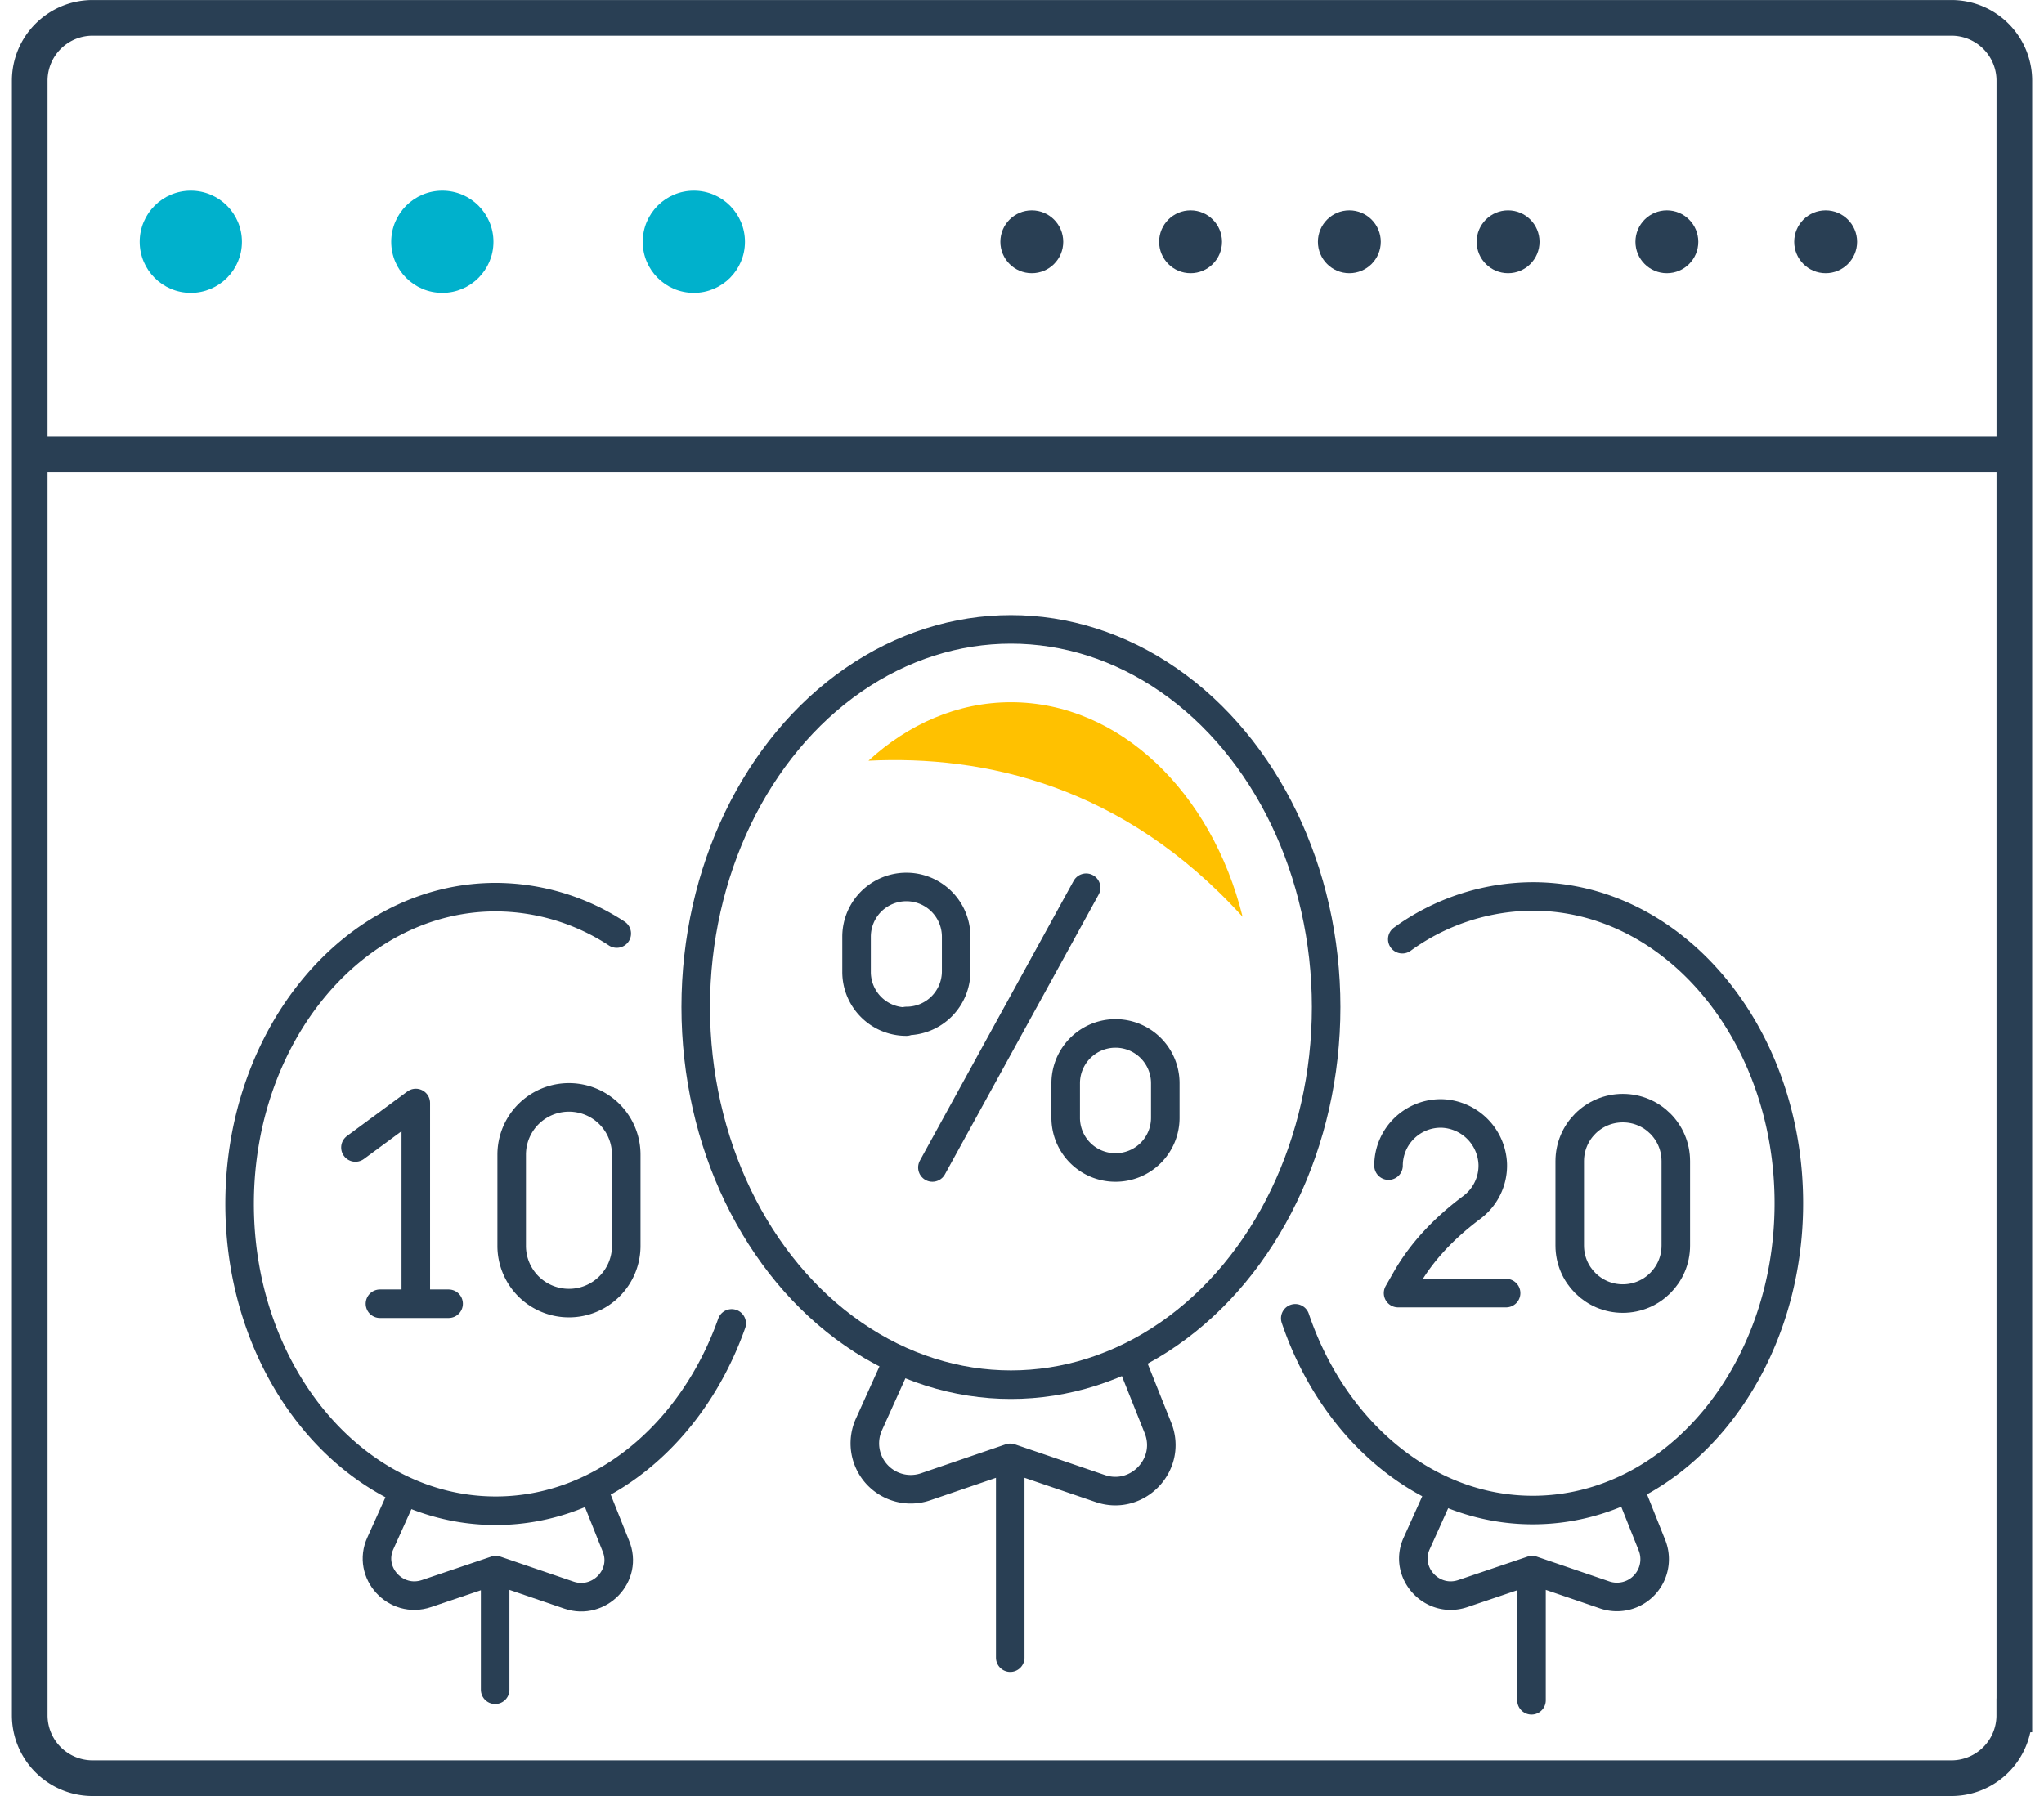 <svg xmlns="http://www.w3.org/2000/svg" width="33" height="29" viewBox="0 0 32.13 28.567"><style><![CDATA[.B{stroke-width:.454}.C{stroke-linejoin:round}.D{stroke-miterlimit:10}.E{stroke-linecap:round}]]></style><g fill="none" stroke="#293f54" stroke-width=".567" class="D"><path d="M31.846 27.284a1 1 0 0 1-1 1H1.284a1 1 0 0 1-1-1v-26a1 1 0 0 1 1-1h29.563a1 1 0 0 1 1 1v26z"/><path d="M.096 7.22h31.688"/></g><g fill="#00b1cc"><circle cx="2.846" cy="3.846" r=".813"/><circle cx="6.846" cy="3.846" r=".813"/><circle cx="10.846" cy="3.846" r=".813"/></g><g fill="#293f54"><circle cx="16.221" cy="3.846" r=".5"/><circle cx="18.746" cy="3.846" r=".5"/><circle cx="21.271" cy="3.846" r=".5"/><circle cx="23.796" cy="3.846" r=".5"/><circle cx="26.321" cy="3.846" r=".5"/><circle cx="28.846" cy="3.846" r=".5"/></g><g fill="none" stroke="#293f54" class="B C"><g class="D"><path d="M14.64 18.57l2.445-4.45" class="E"/><path d="M17.552 18.57a.79.79 0 0 1-.792-.792v-.548a.792.792 0 1 1 1.584 0v.548a.79.79 0 0 1-.792.792zm-3.326-2.32a.79.79 0 0 1-.792-.792V14.9a.792.792 0 1 1 1.584 0v.548a.79.79 0 0 1-.792.792z"/></g><ellipse cx="15.889" cy="16.018" rx="5.013" ry="6.007"/><g class="D"><g class="E"><path d="M17.783 21.6l.444 1.112c.232.58-.325 1.167-.917.965l-1.432-.488-1.34.458a.73.73 0 0 1-.905-.995l.457-1.013m1.788 1.56v3.168m6.235-11.428a3.56 3.56 0 0 1 2.075-.68c2.25 0 4.073 2.185 4.073 4.88s-1.824 4.88-4.073 4.88c-1.7 0-3.173-1.262-3.777-3.05"/><path d="M25.727 23.684l.36.903a.6.6 0 0 1-.746.785l-1.163-.397-1.1.372c-.493.168-.95-.333-.735-.8l.37-.822m1.455 1.26v2.06m-12.72-5.995c-.62 1.75-2.066 2.98-3.753 2.98-2.25 0-4.073-2.185-4.073-4.88s1.824-4.88 4.073-4.88a3.53 3.53 0 0 1 1.925.579"/><path d="M9.244 23.684l.36.903c.2.473-.264.95-.745.785l-1.163-.397-1.1.372c-.493.168-.95-.333-.735-.8l.37-.822m1.455 1.26v1.892m-1.262-6.14v-3.193l-.96.708m.39 2.485h1.092"/></g><path d="M8.86 20.727a.91.91 0 0 1-.911-.911v-1.45a.91.91 0 1 1 1.822 0v1.45a.91.91 0 0 1-.911.911z"/><path d="M21.894 18.54a.83.83 0 0 1 .853-.829.84.84 0 0 1 .805.805.83.83 0 0 1-.332.688c-.423.316-.795.694-1.054 1.154l-.12.21h1.718" class="E"/><path d="M25.62 20.655c-.466 0-.844-.377-.844-.843V18.47c0-.466.377-.844.844-.844s.843.377.843.844v1.342c0 .466-.378.843-.843.843z"/></g></g><path fill="#ffc100" d="M19.573 14.58c-.49-1.974-1.956-3.41-3.684-3.41-.846 0-1.63.346-2.266.93 1.822-.09 4.046.38 5.95 2.482z"/></svg>